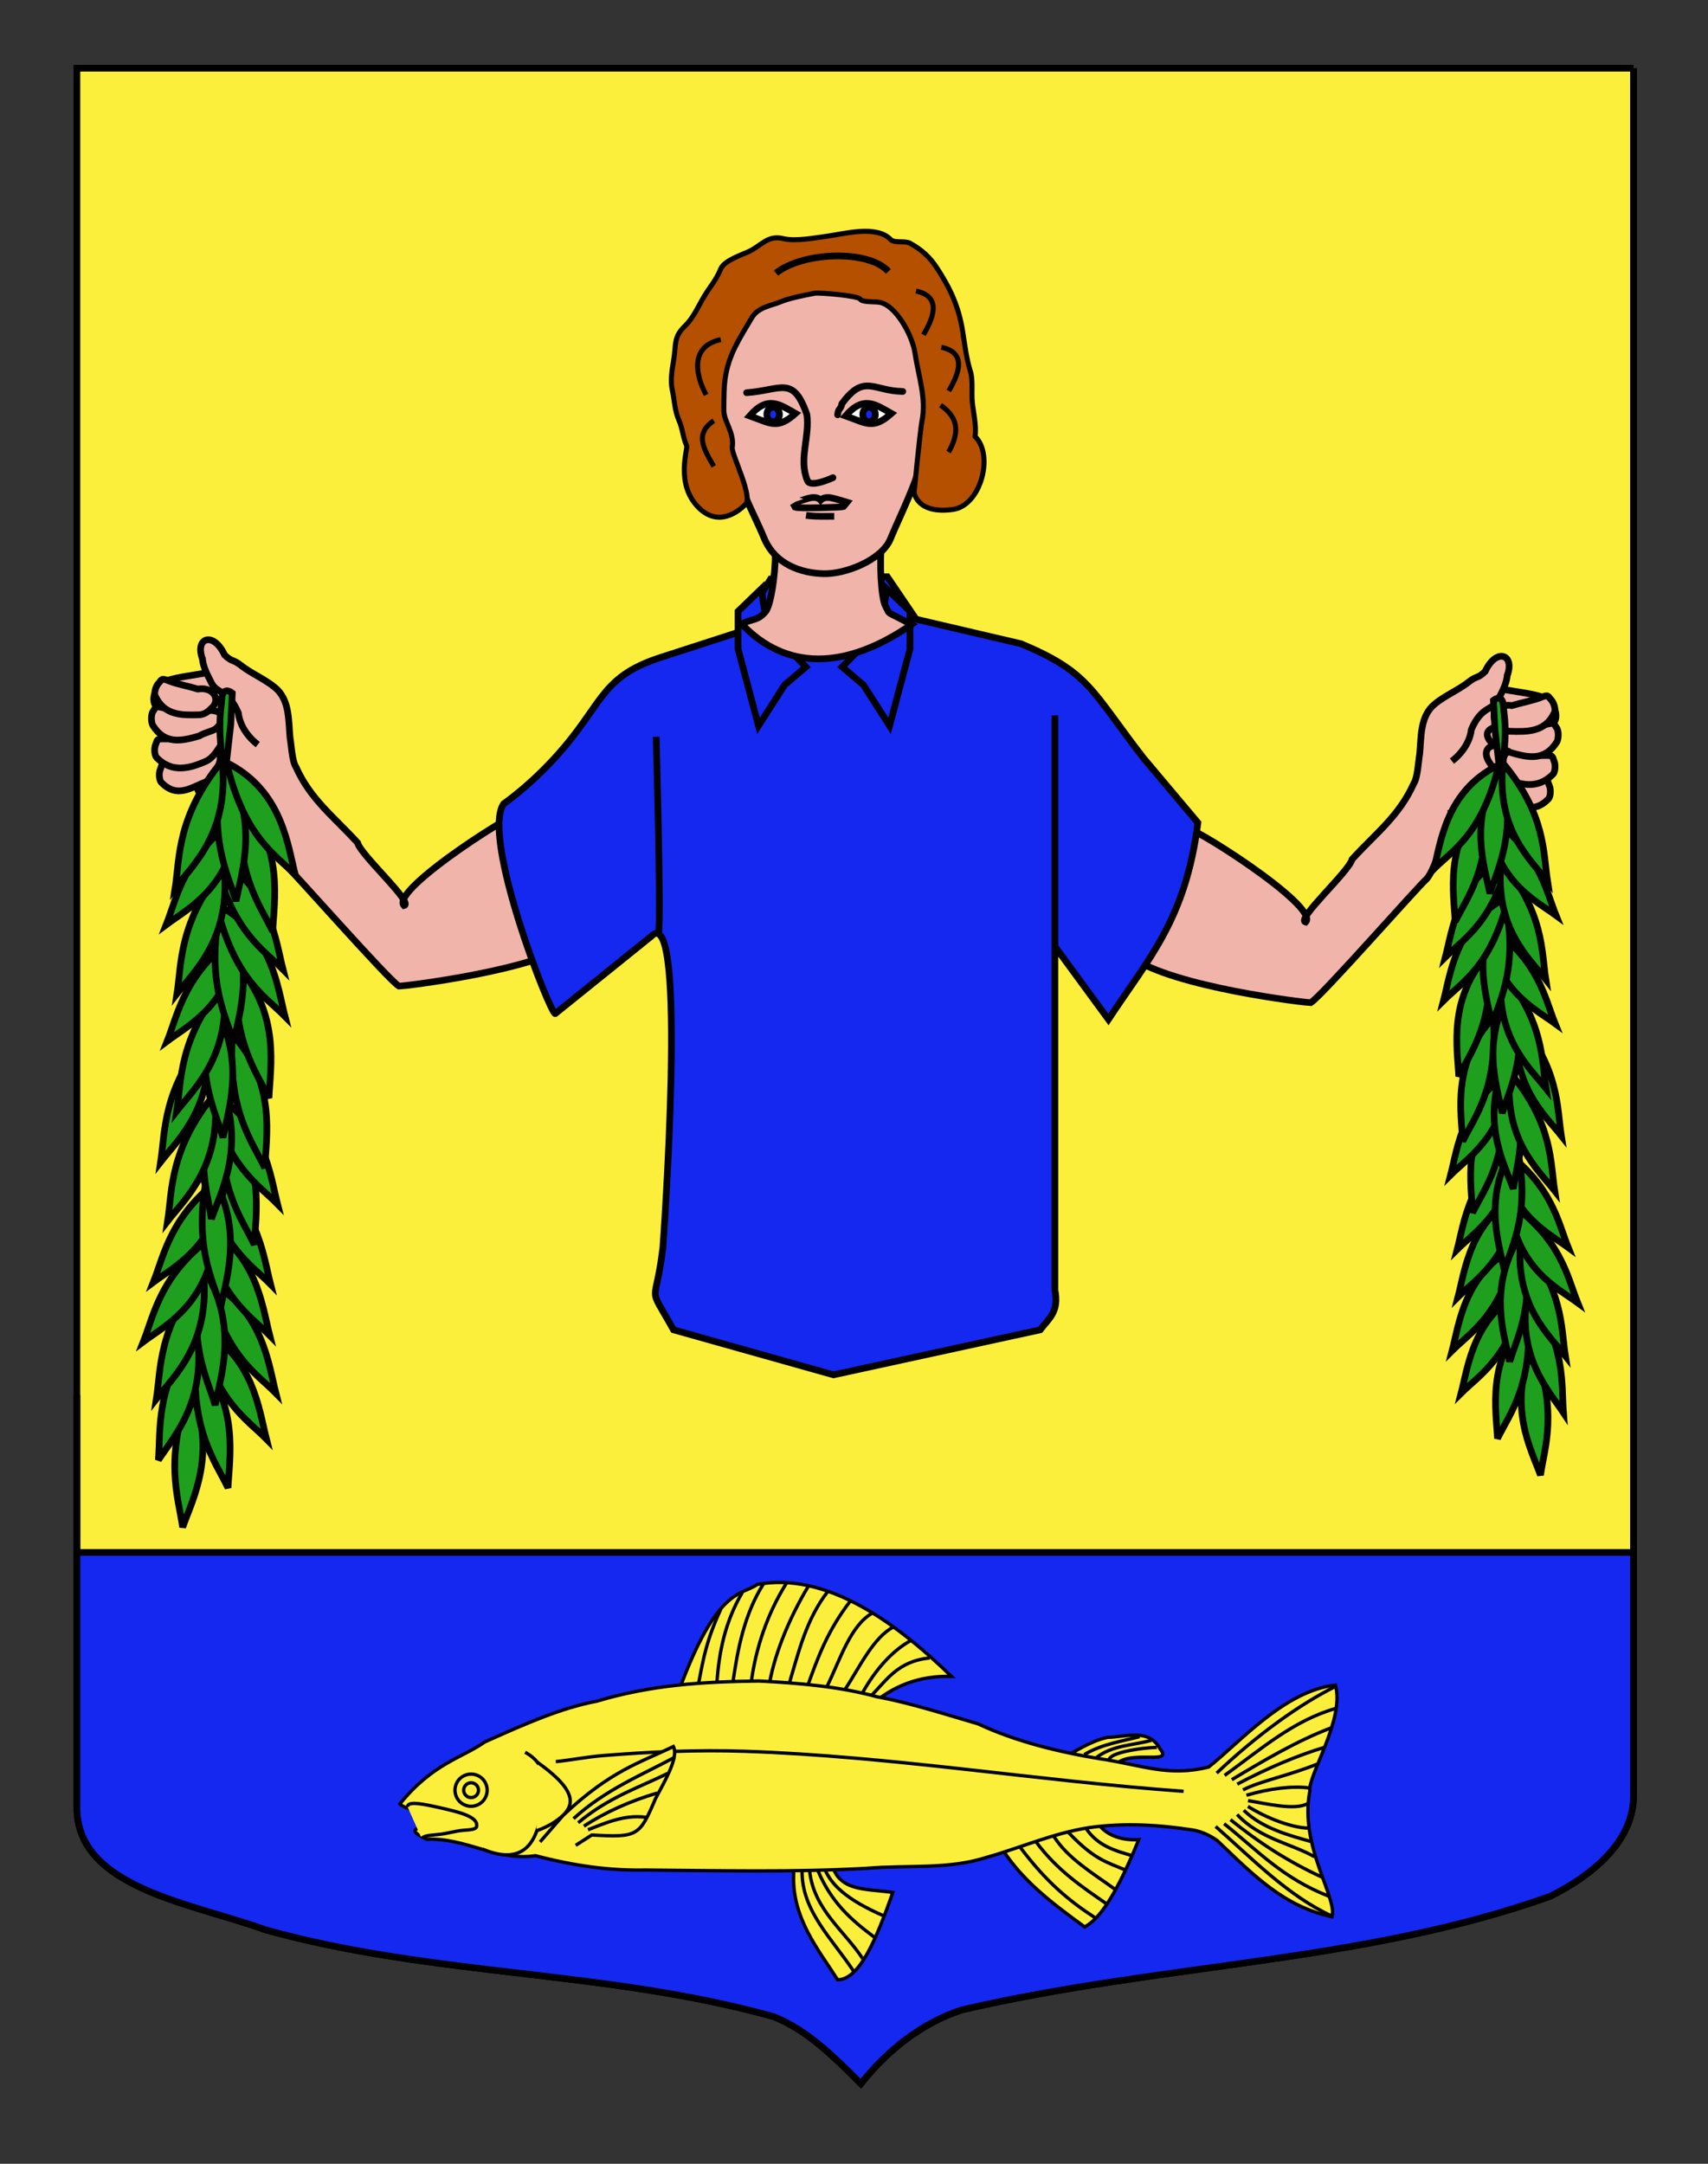 <?xml version="1.0" encoding="utf-8"?>
<!-- Generator: Adobe Illustrator 15.1.0, SVG Export Plug-In . SVG Version: 6.00 Build 0)  -->
<!DOCTYPE svg PUBLIC "-//W3C//DTD SVG 1.1//EN" "http://www.w3.org/Graphics/SVG/1.1/DTD/svg11.dtd">
<svg version="1.1" id="Autre_blason" xmlns="http://www.w3.org/2000/svg" xmlns:xlink="http://www.w3.org/1999/xlink" x="0px"
	 y="0px" width="255.119px" height="323.148px" viewBox="0 0 255.119 323.148" enable-background="new 0 0 255.119 323.148"
	 xml:space="preserve">
<rect x="0" y="0" width="255.119" height="323.148" fill="#333333" stroke="none"/>
<path fill="#FCEF3C" stroke="#000000" stroke-miterlimit="10" d="M243.991,10.188c-78,0-154.505,0-232.505,0
	c0,135.583,0,149.083,0,259.75c0,12.043,17.098,14.25,28.1,18.25c25,7,51,6,76,13c5,2,9,6,12.999,10c4-5,9-9,15-11c30-7,60-7,88-17
	c6-3,12.406-8,12.406-15C243.991,244.646,243.991,146.563,243.991,10.188"/>
<path fill="#1428F0" stroke="#000000" stroke-miterlimit="10" d="M243.991,231.852c-78,0-154.505,0-232.505,0c0,0,0-72.581,0,38.086
	c0,12.043,17.098,14.25,28.1,18.25c25,7,51,6,76,13c5,2,9,6,12.999,10c4-5,9-9,15-11c30-7,60-7,88-17c6-3,12.406-8,12.406-15
	c0-23.542,0-121.625,0-258"/>
<g id="Bras_gauche">
	<path id="path9329_1_" fill="#F0B4AA" stroke="#000000" d="M224.5,102.942c0.987,0.226,4.887,0.711,5.785,1.155
		c1.792,0.887,2.306,2.204,2.074,3.281c-0.189,0.884-1.303,0.729-2.006,1.542c-2.331,2.694-3.225,8.829-4.599,11.679
		c-1.373,1.149-4.926,2.462-6.607,2.949c-1.47,0.823-1.837,0.98-2.963,2.129c-1.441,1.354-1.828,4.009-3.055,5.555
		c-1.309,1.122-15.821,17.655-17.36,18.52c-0.47,0.018-20.563-2.293-26.847-6.851c-5.278-3.83,9.422-17.883,8.702-18.885
		c-1.26-1.752,19.626,11.294,17.403,13.701c-1.539-0.369,6.482-7.551,6.93-9.381c3.53-3.876,7.032-6.458,9.213-11.321
		c0.584-0.897,0.684-3.288,0.885-4.433c0.229-2.445,0.072-5.235,1.854-7.076c1.505-1.464,3.899-2.396,5.458-3.655
		c1.331-1.026,1.239-0.412,2.465-1.57c1.626-3.538,4.438-2.612,3.326,0.525"/>
	<path id="path9331_1_" fill="#F0B4AA" stroke="#000000" d="M225.144,100.66c-0.054,1.578-1.037,3.062-1.345,3.786
		c-0.889,1.736-2.481,0.922-4.026,4.491c-0.125,1.283-0.896,3.179-2.902,4.733"/>
	<g id="Doigts_droits_1_">
		<path id="path9477_1_" fill="#F0B4AA" stroke="#000000" d="M229.855,116.542c-1.417-0.022-2.826-0.263-4.221-0.343
			c-2.537-1.803-4.044-1.585-2.601,1.191c0.27,0.521,0.751,1.139,1.495,1.803c2.465,0.98,4.403,2.502,6.739,0.142
			c0.337-0.344,0.418-1.41,0.15-2.001C231.13,116.698,231.451,116.47,229.855,116.542z"/>
		<path id="path9479_1_" fill="#F0B4AA" stroke="#000000" d="M230.551,112.837c-1.418-0.021-2.827-0.262-4.22-0.343
			c-2.445-2.228-5.698-1.153-3.721,1.588c0.247,0.348,0.966,1.634,2.028,2.091c2.335,1.011,4.992,1.819,7.324-0.542
			c0.34-0.342,0.423-1.408,0.153-2.001C231.827,112.995,232.146,112.768,230.551,112.837z"/>
		<path id="path9481_1_" fill="#F0B4AA" stroke="#000000" d="M230.794,108.227c-1.393,0.274-2.882,0.767-4.263,0.979
			c-2.486-1.407-6.159-0.437-3.403,2.079c0.394,0.359,1.701,0.6,2.481,1.094c2.796,0.829,5.133,1.248,6.923-1.55
			c0.256-0.406,0.344-1.636-0.044-2.157C232.074,108.114,232.339,107.823,230.794,108.227z"/>
		<path id="path9483_1_" fill="#F0B4AA" stroke="#000000" d="M229.907,104.252c-1.342,0.463-2.745,0.724-4.084,1.124
			c-2.337-0.378-3.379,1.57-2.155,2.742c0.534,0.513,0.885,0.937,1.793,1.096c2.652,0.074,5.347,0.194,6.733-2.823
			c0.2-0.436-0.088-1.468-0.544-1.931C231.162,103.964,231.385,103.639,229.907,104.252z"/>
	</g>
	<path fill="#FFFFFF" stroke="#010101" d="M216.269,121.5c0,0,2.879-0.451,3.703-1.945"/>
</g>
<g id="Bras_droit">
	<path id="path9329_3_" fill="#F0B4AA" stroke="#000000" d="M30.214,98.337c-1.111-3.138,1.7-4.063,3.326-0.525
		c1.225,1.158,1.134,0.544,2.465,1.57c1.559,1.259,3.953,2.191,5.458,3.655c1.782,1.841,1.625,4.631,1.854,7.076
		c0.201,1.145,0.301,3.535,0.884,4.433c2.181,4.863,5.683,7.444,9.213,11.321c0.447,1.83,8.469,9.012,6.929,9.38
		c-2.222-2.406,18.664-15.452,17.404-13.7c-0.72,1.002,13.98,15.056,8.702,18.885c-6.283,4.56-26.376,6.869-26.847,6.851
		c-1.539-0.865-16.051-17.398-17.36-18.52c-1.227-1.546-1.613-4.2-3.055-5.554c-1.125-1.149-1.493-1.307-2.962-2.13
		c-1.682-0.486-5.234-1.8-6.607-2.949c-1.374-2.85-2.267-8.984-4.598-11.679c-0.703-0.812-1.817-0.658-2.006-1.542
		c-0.231-1.077,0.282-2.395,2.074-3.281c0.899-0.444,4.798-0.93,5.785-1.155"/>
	<path id="path9331_3_" fill="#F0B4AA" stroke="#000000" d="M38.501,111.202c-2.005-1.555-2.777-3.45-2.901-4.733
		c-1.545-3.569-3.138-2.755-4.027-4.491c-0.307-0.725-1.29-2.208-1.344-3.786"/>
	<g id="Doigts_droits_3_">
		<path id="path9477_3_" fill="#F0B4AA" stroke="#000000" d="M23.954,114.865c-0.268,0.591-0.187,1.657,0.15,2
			c2.335,2.361,4.273,0.84,6.738-0.141c0.745-0.664,1.226-1.281,1.496-1.803c1.444-2.776-0.063-2.994-2.601-1.191
			c-1.395,0.08-2.803,0.32-4.221,0.343C23.921,114.001,24.242,114.229,23.954,114.865z"/>
		<path id="path9479_3_" fill="#F0B4AA" stroke="#000000" d="M23.256,111.161c-0.269,0.593-0.187,1.659,0.153,2.001
			c2.333,2.361,4.989,1.553,7.325,0.542c1.062-0.457,1.781-1.743,2.028-2.091c1.978-2.741-1.275-3.815-3.72-1.588
			c-1.393,0.081-2.802,0.321-4.22,0.343C23.225,110.299,23.545,110.527,23.256,111.161z"/>
		<path id="path9481_3_" fill="#F0B4AA" stroke="#000000" d="M22.884,106.203c-0.388,0.521-0.299,1.751-0.044,2.157
			c1.79,2.798,4.127,2.379,6.923,1.55c0.78-0.494,2.088-0.734,2.481-1.094c2.756-2.516-0.917-3.486-3.404-2.079
			c-1.38-0.213-2.87-0.705-4.262-0.979C23.034,105.354,23.298,105.645,22.884,106.203z"/>
		<path id="path9483_3_" fill="#F0B4AA" stroke="#000000" d="M23.722,101.991c-0.456,0.463-0.744,1.495-0.543,1.931
			c1.387,3.017,4.081,2.897,6.733,2.823c0.908-0.159,1.259-0.583,1.792-1.096c1.224-1.172,0.183-3.12-2.154-2.742
			c-1.339-0.4-2.743-0.661-4.084-1.124C23.988,101.17,24.21,101.495,23.722,101.991z"/>
	</g>
	<path fill="#FFFFFF" stroke="#010101" d="M35.4,117.086c0.824,1.494,3.703,1.944,3.703,1.944"/>
</g>
<g id="Habit">
	<path id="path174" fill="#1428F0" stroke="#000000" d="M115.104,86.471l-2.493,4.004l-2.496,4.006L98.658,98.19
		c-8.441,2.731-8.608,6.474-14.163,13.139c-4.643,5.572-9.257,8.702-9.257,8.702c-3.457,4.938,6.997,31.54,7.699,31.352
		l14.333-11.541c5.554-5.74,1.745,46.454,1.745,46.454c-1.099,9.246-2.452,5.078,1.584,12.307l23.893,6.723l30.88-6.723
		c1.363-1.777,2.824-2.674,2.195-5.967v-42.894v-42.907v16.192v18.315l7.993,10.901c6.065-9.17,11.538-14.969,13.364-29.38
		l-8.152-9.687c-7.872-10.192-8.055-12.741-18.234-17.026l-15.705-3.673l-2.148-3.173l-2.151-3.167l-8.719,0.162L115.104,86.471
		L115.104,86.471z"/>
	<path id="path190" fill="#1428F0" stroke="#000000" d="M120.372,99.603l-3.174,2.686l-3.904,6.104l-3.052-11.476v-5.616
		l3.538-3.418C114.169,93.917,116.034,95.121,120.372,99.603z"/>
	<path id="path190_1_" fill="#1428F0" stroke="#000000" d="M132.385,87.883l3.539,3.418v5.616l-3.052,11.476l-3.906-6.104
		l-3.174-2.686C130.132,95.121,131.996,93.917,132.385,87.883z"/>
</g>
<g id="Tete">
	<path id="Cou" fill="#F0B4AA" stroke="#000000" d="M131.698,81.238c-0.371,2.499-0.093,8.054,0.555,9.258
		c0.811,1.503-0.185,0.555,3.889,2.776c-9.906,6.851-18.793,6.851-25.366-0.092c1.799-0.875,2.417-0.435,3.604-1.882
		c0.963-1.24,1.634-7.648,1.348-9.228"/>
	<path id="Contour_visage_1_" fill="#F0B4AA" stroke="#000000" stroke-linecap="round" d="M114.108,80.312
		c-1.58-3.862-4.371-8.519-5.405-14.441c-3.767,3.824-5.23-3.86-4.429-8.271c0.354-1.953,0.886-3.727,3.86-4.243
		c5.938-18.222,26.008-19.147,31.351,1.32c0.33,0.82,3.342,0.854,3.342,4.612c0,4.393-2.416,10.487-4.611,7.692
		c-1.414,5.579-3.68,9.771-5.221,13.516c-1.296,3.147-6.715,5.276-9.998,5.184C119.798,85.592,115.775,84.385,114.108,80.312z"/>
	<path fill="none" stroke="#000000" stroke-linecap="round" d="M111.516,58.649c5.185-0.37,6.943-2.659,9.004,3.254
		c0.456,3.41-1.273,6.688,0.093,9.898c0.469,1.104,3.803-0.464,3.803-0.464"/>
	<path fill="none" stroke="#000000" stroke-linecap="round" d="M134.846,58.464c-4.451-0.069-5.75-2.708-9.091,1.827
		c-0.194,0.979-0.536,0.592-0.638,1.659"/>
	<g id="Yeux_1_">
		<g>
			<path fill="#FFFFFF" stroke="#000000" d="M118.827,61.751c-2.695,2.397-3.661,1.512-6.849,0.36
				C114.677,58.995,116.492,60.433,118.827,61.751z"/>
			<path fill="#1428F0" stroke="#000000" d="M115.48,60.817c0.52,0,0.941,0.485,0.941,1.084c0,0.599-0.421,1.085-0.941,1.085
				c-0.518,0-0.939-0.487-0.939-1.085S114.962,60.817,115.48,60.817z"/>
		</g>
		<g>
			<path fill="#FFFFFF" stroke="#000000" d="M133.15,61.751c-2.7,2.397-3.662,1.512-6.85,0.36
				C128.998,58.995,130.813,60.433,133.15,61.751z"/>
			<path fill="#1428F0" stroke="#000000" d="M129.804,60.817c0.519,0,0.94,0.485,0.94,1.084c0,0.599-0.421,1.085-0.94,1.085
				c-0.519,0-0.939-0.487-0.939-1.085S129.285,60.817,129.804,60.817z"/>
		</g>
	</g>
	<path fill="#FFFFFF" stroke="#000000" stroke-linecap="round" d="M107.335,57.824c-1.33,1.331-0.796,4.393,0,4.393"/>
	<path fill="#FFFFFF" stroke="#000000" stroke-linecap="round" d="M139.552,57.824c1.332,1.331,0.801,4.393,0,4.393"/>
	<g id="Bouche">
		<path id="path280" fill="none" stroke="#000000" d="M121.167,74.329c0.596-0.08,1.082,0.007,1.409,0.366
			c0.331-0.331,0.771-0.431,1.315-0.384c0.584,0.049,2.629,0.696,2.629,0.696l-0.554,0.671c-0.157,0.062-6.567,0.316-7.198,0.069
			l-0.312-0.57C118.458,75.18,120.526,74.412,121.167,74.329z"/>
		<path id="path284_3_" fill="none" stroke="#000000" d="M124.609,77.107c0,0-0.968,0.001-2.105,0.001
			c-1.162,0-2.105-0.138-2.105-0.138"/>
	</g>
</g>
<g id="Cheveux_2_">
	<path id="Cheveux_3_" fill="#B45000" stroke="#000000" stroke-width="0.75" d="M109.37,66.842c0.354-2.25-1.257-3.845-1.257-5.574
		c0-1.989,0.045-3.644,0.181-4.614c0.521-3.737,2.176-6.075,3.977-9.163c0.959-1.646,2.874-1.805,4.354-2.427
		c1.222-0.514,3.479-0.97,5.042-1.267c0.667-0.126,6.469,0.345,6.81,0.875c0.325,0.498,2.2,0.354,2.886,0.472
		c2.432,0.419,4.914,4.919,5.309,7.602c0.51,3.462,1.73,6.712,1.034,10.173c-0.269,1.333-1.166,10.597-1.166,10.597
		s0.354,3.313,5.784,2.572c4.187-0.571,6.172-8.146,3.32-10.902c0.23-1.617-0.26-3.549-0.42-5.2
		c-0.137-1.411,0.135-3.227-0.289-4.561c-0.589-1.844-0.855-4.131-1.146-5.948c-0.601-3.752-1.857-6.402-3.826-9.434
		c-1.089-1.678-2.312-2.76-4.013-3.704c-0.797-0.442-2.353,0.024-2.925-0.574c-2.096-2.188-6.92-0.84-9.33-0.513
		c-1.876,0.254-4.843,0.833-6.698,0.385c-2.333-0.566-3.183,0.989-5.143,1.924c-1.06,0.502-3.677,1.347-4.185,2.562
		c-0.799,1.908-1.509,2.488-2.542,4.233c-0.952,1.605-1.546,3.099-2.839,4.353c-1.728,1.674-1.27,2.732-1.676,5.127
		c-0.242,1.436-0.502,3.008-0.201,4.37c0.353,1.597,0.335,3.048,0.991,4.548c0.583,1.336,0.575,2.463,1.153,3.801
		c0.22,0.507-1.721,5.667,1.744,9.203c3.464,3.537,6.958-0.359,6.958-0.359C112.693,74.525,109.219,67.81,109.37,66.842z"/>
	<path id="path9359_16_" fill="#B45000" stroke="#000000" stroke-width="0.75" d="M107.657,50.721
		c-4.944,1.037-3.529,5.854-2.172,8.247"/>
	<path id="path9359_15_" fill="#B45000" stroke="#000000" stroke-width="0.75" d="M141.718,58.395
		c1.082-1.908,3.136-5.643-1.117-6.534"/>
	<path id="path9359_4_" fill="#B45000" stroke="#000000" stroke-width="0.75" d="M137.937,49.998
		c1.081-1.909,3.135-5.643-1.117-6.534"/>
	<path id="path9359_1_" fill="#B45000" stroke="#000000" stroke-width="0.75" d="M141.685,67.522
		c1.453-2.562,1.76-5.003-1.196-7.001"/>
	<path id="path9359_2_" fill="#B45000" stroke="#000000" stroke-width="0.75" d="M106.613,62.834
		c-2.956,1.998-1.451,4.249,0.002,6.811"/>
	<path fill="#B45000" stroke="#000000" d="M115.909,40.787c3.988-3.191,13.824-3.551,16.787-0.247"/>
</g>
<path fill="#00923F" stroke="#000000" d="M98.381,139.286c0.37-2.963-0.371-29.254-0.371-29.254"/>
<g id="Branche">
	<path id="path30575" fill="#1EA01E" stroke="#010101" d="M27.279,228.091c1.469-4.158,5.253-11.033,1.242-20.508l0.077-2.198
		l-0.179,2.051C24.457,217.927,26.627,223.51,27.279,228.091z"/>
	<path id="path28803" fill="#1EA01E" stroke="#010101" d="M34.061,222.213c0.19-4.506,1.779-12.515-4.705-19.776l-0.074-1.999
		l-0.065,1.902C28.5,213.815,32.139,218.178,34.061,222.213z"/>
	<path id="path30581" fill="#1EA01E" stroke="#010101" d="M23.659,218.056c2.32-3.563,7.466-9.034,5.644-19.427l0.673-2.588
		l-0.742,2.414C23.135,207.366,24.021,213.431,23.659,218.056z"/>
	<path id="path30583" fill="#1EA01E" stroke="#010101" d="M39.798,214.917c-1.112-4.312-1.913-12.486-10.083-16.662l-1.413-2.189
		l1.253,2.153C32.167,209.297,36.835,211.909,39.798,214.917z"/>
	<path id="path30585" fill="#1EA01E" stroke="#010101" d="M41.214,208.078c-1.112-4.312-1.913-12.486-10.084-16.664l-1.412-2.186
		l1.253,2.153C33.583,202.458,38.251,205.072,41.214,208.078z"/>
	<path id="path30587" fill="#1EA01E" stroke="#010101" d="M32.139,209.85c0.842-4.398,3.57-11.954-1.758-20.454l-0.307-2.737
		l0.185,2.616C27.882,200.427,30.832,205.477,32.139,209.85z"/>
	<path id="path30589" fill="#1EA01E" stroke="#010101" d="M23.354,208.913c2.57-3.309,8.096-8.222,7.04-18.763l0.88-2.556
		l-0.934,2.374C23.612,198.208,24.053,204.344,23.354,208.913z"/>
	<path id="path30591" fill="#1EA01E" stroke="#010101" d="M21.404,200.39c3.2-2.399,9.601-5.438,10.865-15.948l1.404-2.194
		l-1.417,2.005C23.974,190.13,23.069,196.192,21.404,200.39z"/>
	<path id="path30593" fill="#1EA01E" stroke="#010101" d="M40.29,199.445c-1.112-4.312-1.913-12.485-10.084-16.663l-1.412-2.189
		l1.253,2.155C32.658,193.826,37.328,196.436,40.29,199.445z"/>
	<path id="path30597" fill="#1EA01E" stroke="#010101" d="M40.414,191.803c-1.113-4.312-1.914-12.484-10.085-16.662l-1.412-2.188
		l1.254,2.155C32.781,186.185,37.451,188.798,40.414,191.803z"/>
	<path id="path30601" fill="#1EA01E" stroke="#010101" d="M22.902,191.498c3.199-2.398,9.602-5.438,10.865-15.944l1.404-2.196
		l-1.417,2.003C25.471,181.238,24.568,187.302,22.902,191.498z"/>
	<path id="path30599" fill="#1EA01E" stroke="#010101" d="M32.978,195.188c0.843-4.398,3.57-11.954-1.757-20.452l-0.308-2.738
		l0.185,2.614C28.722,185.763,31.672,190.815,32.978,195.188z"/>
	<path id="path30603" fill="#1EA01E" stroke="#010101" d="M37.988,185.9c0.189-4.504,1.777-12.511-4.704-19.774l-0.075-1.998
		l-0.065,1.899C32.426,177.505,36.065,181.866,37.988,185.9z"/>
	<path id="path30605" fill="#1EA01E" stroke="#010101" d="M41.454,179.832c-1.112-4.312-1.913-12.487-10.084-16.663l-1.412-2.187
		l1.253,2.152C33.821,174.213,38.492,176.825,41.454,179.832z"/>
	<path id="path30609" fill="#1EA01E" stroke="#010101" d="M31.573,182.052c1.468-4.158,5.253-11.033,1.241-20.506l0.077-2.198
		l-0.179,2.052C28.75,171.888,30.92,177.472,31.573,182.052z"/>
	<path id="path30617" fill="#1EA01E" stroke="#010101" d="M23.995,173.524c2.571-3.307,8.096-8.222,7.04-18.759l0.88-2.557
		l-0.934,2.374C24.254,162.823,24.694,168.955,23.995,173.524z"/>
	<path id="path30643" fill="#1EA01E" stroke="#010101" d="M25.035,182.37c2.57-3.309,8.096-8.224,7.041-18.762l0.88-2.555
		l-0.935,2.373C25.294,171.665,25.734,177.801,25.035,182.37z"/>
	<path id="path30619" fill="#1EA01E" stroke="#010101" d="M39.553,174.425c0.189-4.507,1.778-12.512-4.704-19.776l-0.075-1.998
		l-0.065,1.901C33.991,166.027,37.629,170.389,39.553,174.425z"/>
	<path id="path30621" fill="#1EA01E" stroke="#010101" d="M33.311,169.887c0.841-4.398,3.57-11.954-1.757-20.452l-0.308-2.738
		l0.185,2.615C29.054,160.464,32.003,165.514,33.311,169.887z"/>
	<path id="path30625" fill="#1EA01E" stroke="#010101" d="M26.407,165.914c2.571-3.309,8.096-8.22,7.04-18.763l0.88-2.556
		l-0.934,2.375C26.667,155.211,27.106,161.346,26.407,165.914z"/>
	<path id="path30627" fill="#1EA01E" stroke="#010101" d="M40.17,163.988c0.189-4.505,1.777-12.512-4.705-19.778l-0.074-1.996
		l-0.065,1.899C34.607,155.59,38.247,159.953,40.17,163.988z"/>
	<path id="path30631" fill="#1EA01E" stroke="#010101" d="M24.968,155.495c3.199-2.399,9.602-5.439,10.866-15.947l1.404-2.196
		l-1.417,2.004C27.537,145.236,26.633,151.301,24.968,155.495z"/>
	<path id="path30633" fill="#1EA01E" stroke="#010101" d="M34.899,155.677c0.841-4.398,3.569-11.957-1.758-20.453l-0.308-2.738
		l0.185,2.614C30.641,146.253,33.591,151.304,34.899,155.677z"/>
	<path id="path30637" fill="#1EA01E" stroke="#010101" d="M42.572,151.806c-1.112-4.311-1.913-12.486-10.084-16.663l-1.412-2.188
		l1.253,2.153C34.94,146.186,39.609,148.799,42.572,151.806z"/>
	<path id="path30639" fill="#1EA01E" stroke="#010101" d="M42.279,144.793c-1.111-4.312-1.912-12.486-10.083-16.663l-1.413-2.187
		l1.253,2.153C34.647,139.174,39.317,141.786,42.279,144.793z"/>
	<path id="path30641" fill="#1EA01E" stroke="#010101" d="M26.439,148.39c2.57-3.308,8.095-8.221,7.04-18.763l0.881-2.554
		l-0.935,2.372C26.697,137.684,27.138,143.821,26.439,148.39z"/>
	<path id="path30645" fill="#1EA01E" stroke="#010101" d="M24.822,138.109c3.2-2.4,9.602-5.439,10.865-15.947l1.405-2.195
		l-1.417,2.003C27.392,127.848,26.488,133.912,24.822,138.109z"/>
	<path id="path30649" fill="#1EA01E" stroke="#010101" d="M40.733,139.111c0.19-4.507,1.777-12.514-4.705-19.779l-0.074-1.997
		l-0.065,1.9C35.17,130.712,38.81,135.074,40.733,139.111z"/>
	<path id="path30651" fill="#1EA01E" stroke="#010101" d="M35.253,134.582c0.842-4.399,3.57-11.956-1.757-20.453l-0.308-2.738
		l0.185,2.614C30.996,125.158,33.946,130.208,35.253,134.582z"/>
	<path id="path30653" fill="#1EA01E" stroke="#010101" d="M26.162,132.614c2.571-3.307,8.095-8.221,7.04-18.762l0.88-2.554
		l-0.934,2.372C26.42,121.909,26.861,128.046,26.162,132.614z"/>
	<path id="path30655" fill="#1EA01E" stroke="#010101" d="M44.097,130.636c-1.113-4.313-1.914-12.487-10.085-16.664l-1.413-2.188
		l1.255,2.153C36.465,125.017,41.133,127.628,44.097,130.636z"/>
	<path fill="#1EA01E" stroke="#010101" d="M33.202,113.851c-0.685-6.195-0.21-7.441-0.068-9.482c0.142-2.04,1.565-0.85,1.565-0.85
		l-0.237,4.704l-0.617,5.439L33.202,113.851z"/>
</g>
<g id="Branche_1_">
	<path id="path30575_1_" fill="#1EA01E" stroke="#010101" d="M229.019,201.121l-0.169-1.905l0.072,2.042
		c-3.799,8.801-0.215,15.187,1.176,19.049C230.715,216.052,232.771,210.866,229.019,201.121z"/>
	<path id="path28803_1_" fill="#1EA01E" stroke="#010101" d="M228.262,196.387l-0.062-1.767l-0.07,1.856
		c-6.141,6.746-4.636,14.185-4.456,18.37C225.495,211.099,228.942,207.048,228.262,196.387z"/>
	<path id="path30581_1_" fill="#1EA01E" stroke="#010101" d="M228.246,192.78l-0.702-2.242l0.638,2.403
		c-1.727,9.654,3.148,14.735,5.345,18.045C233.184,206.691,234.022,201.056,228.246,192.78z"/>
	<path id="path30583_1_" fill="#1EA01E" stroke="#010101" d="M227.942,192.56l1.188-2.001l-1.338,2.034
		c-7.74,3.879-8.498,11.471-9.552,15.477C221.046,205.277,225.469,202.85,227.942,192.56z"/>
	<path id="path30585_1_" fill="#1EA01E" stroke="#010101" d="M226.601,186.21l1.188-2.001l-1.338,2.03
		c-7.74,3.881-8.499,11.475-9.551,15.479C219.704,198.926,224.127,196.498,226.601,186.21z"/>
	<path id="path30587_1_" fill="#1EA01E" stroke="#010101" d="M227.276,184.253l0.174-2.431l-0.29,2.544
		c-5.046,7.895-2.463,14.913-1.665,18.999C226.732,199.302,229.526,194.61,227.276,184.253z"/>
	<path id="path30589_1_" fill="#1EA01E" stroke="#010101" d="M227.199,184.897l-0.886-2.206l0.834,2.374
		c-1.001,9.792,4.233,14.355,6.668,17.429C233.154,198.25,233.571,192.551,227.199,184.897z"/>
	<path id="path30591_1_" fill="#1EA01E" stroke="#010101" d="M225.383,179.587l-1.342-1.861l1.329,2.038
		c1.197,9.762,7.262,12.585,10.293,14.813C234.085,190.678,233.229,185.047,225.383,179.587z"/>
	<path id="path30593_1_" fill="#1EA01E" stroke="#010101" d="M227.476,178.189l1.188-2.002l-1.338,2.034
		c-7.741,3.881-8.5,11.473-9.553,15.478C220.579,190.904,225.003,188.479,227.476,178.189z"/>
	<path id="path30597_1_" fill="#1EA01E" stroke="#010101" d="M227.358,171.094l1.188-2.002l-1.337,2.031
		c-7.74,3.881-8.498,11.473-9.552,15.477C220.463,183.809,224.886,181.383,227.358,171.094z"/>
	<path id="path30601_1_" fill="#1EA01E" stroke="#010101" d="M223.965,171.328l-1.343-1.861l1.33,2.041
		c1.196,9.758,7.261,12.581,10.292,14.81C232.666,182.42,231.811,176.787,223.965,171.328z"/>
	<path id="path30599_1_" fill="#1EA01E" stroke="#010101" d="M226.48,170.633l0.175-2.428l-0.292,2.543
		c-5.046,7.894-2.462,14.912-1.663,18.997C225.938,185.683,228.731,180.991,226.48,170.633z"/>
	<path id="path30603_1_" fill="#1EA01E" stroke="#010101" d="M224.543,162.658l-0.062-1.764l-0.07,1.855
		c-6.14,6.747-4.636,14.184-4.456,18.368C221.775,177.37,225.222,173.319,224.543,162.658z"/>
	<path id="path30605_1_" fill="#1EA01E" stroke="#010101" d="M226.373,159.971l1.188-2l-1.337,2.032
		c-7.74,3.879-8.499,11.472-9.553,15.478C219.478,172.688,223.9,170.261,226.373,159.971z"/>
	<path id="path30609_1_" fill="#1EA01E" stroke="#010101" d="M224.952,158.359l-0.17-1.905l0.072,2.042
		c-3.799,8.799-0.215,15.185,1.176,19.048C226.648,173.29,228.705,168.103,224.952,158.359z"/>
	<path id="path30617_1_" fill="#1EA01E" stroke="#010101" d="M226.591,152.027l-0.884-2.206l0.833,2.375
		c-1,9.789,4.233,14.354,6.669,17.426C232.546,165.378,232.964,159.682,226.591,152.027z"/>
	<path id="path30643_1_" fill="#1EA01E" stroke="#010101" d="M225.605,160.243l-0.885-2.205l0.834,2.374
		c-1,9.789,4.233,14.354,6.668,17.426C231.561,173.594,231.978,167.894,225.605,160.243z"/>
	<path id="path30619_1_" fill="#1EA01E" stroke="#010101" d="M223.061,151.998l-0.062-1.766l-0.07,1.855
		c-6.14,6.748-4.635,14.184-4.455,18.37C220.294,166.711,223.74,162.658,223.061,151.998z"/>
	<path id="path30621_1_" fill="#1EA01E" stroke="#010101" d="M226.166,147.131l0.174-2.428l-0.29,2.543
		c-5.047,7.894-2.462,14.912-1.665,18.998C225.624,162.181,228.417,157.49,226.166,147.131z"/>
	<path id="path30625_1_" fill="#1EA01E" stroke="#010101" d="M224.307,144.956l-0.885-2.206l0.834,2.374
		c-1.001,9.793,4.232,14.356,6.668,17.43C230.262,158.309,230.678,152.611,224.307,144.956z"/>
	<path id="path30627_1_" fill="#1EA01E" stroke="#010101" d="M222.477,142.302l-0.063-1.764l-0.069,1.854
		c-6.14,6.749-4.635,14.187-4.456,18.372C219.71,157.015,223.156,152.963,222.477,142.302z"/>
	<path id="path30631_1_" fill="#1EA01E" stroke="#010101" d="M222.007,137.884l-1.342-1.862l1.329,2.04
		c1.198,9.76,7.263,12.584,10.293,14.812C230.71,148.978,229.854,143.345,222.007,137.884z"/>
	<path id="path30633_1_" fill="#1EA01E" stroke="#010101" d="M224.662,133.93l0.175-2.428l-0.291,2.543
		c-5.046,7.892-2.462,14.913-1.666,18.999C224.12,148.982,226.914,144.289,224.662,133.93z"/>
	<path id="path30637_1_" fill="#1EA01E" stroke="#010101" d="M225.314,133.939l1.188-2l-1.338,2.032
		c-7.74,3.88-8.498,11.473-9.552,15.477C218.42,146.655,222.842,144.228,225.314,133.939z"/>
	<path id="path30639_1_" fill="#1EA01E" stroke="#010101" d="M225.592,127.424l1.187-2l-1.337,2.031
		c-7.74,3.88-8.499,11.472-9.552,15.478C218.694,140.14,223.118,137.714,225.592,127.424z"/>
	<path id="path30641_1_" fill="#1EA01E" stroke="#010101" d="M224.276,128.677l-0.885-2.204l0.833,2.373
		c-0.999,9.792,4.234,14.355,6.669,17.428C230.231,142.031,230.648,136.331,224.276,128.677z"/>
	<path id="path30645_1_" fill="#1EA01E" stroke="#010101" d="M222.145,121.734l-1.342-1.861l1.33,2.039
		c1.197,9.76,7.262,12.583,10.293,14.813C230.848,132.826,229.992,127.195,222.145,121.734z"/>
	<path id="path30649_1_" fill="#1EA01E" stroke="#010101" d="M221.942,119.194l-0.062-1.765l-0.07,1.855
		c-6.14,6.748-4.637,14.186-4.456,18.372C219.177,133.906,222.623,129.854,221.942,119.194z"/>
	<path id="path30651_1_" fill="#1EA01E" stroke="#010101" d="M224.326,114.336l0.175-2.428l-0.292,2.543
		c-5.046,7.893-2.462,14.911-1.665,18.998C223.783,129.386,226.578,124.695,224.326,114.336z"/>
	<path id="path30653_1_" fill="#1EA01E" stroke="#010101" d="M224.538,114.024l-0.884-2.204l0.833,2.373
		c-0.999,9.791,4.234,14.356,6.668,17.428C230.494,127.378,230.911,121.678,224.538,114.024z"/>
	<path id="path30655_1_" fill="#1EA01E" stroke="#010101" d="M223.87,114.274l1.188-2l-1.338,2.032
		c-7.738,3.88-8.498,11.472-9.552,15.478C216.976,126.99,221.396,124.565,223.87,114.274z"/>
	<path fill="#1EA01E" stroke="#010101" d="M224.487,114.193c0.648-5.755,0.199-6.912,0.065-8.808
		c-0.135-1.895-1.483-0.79-1.483-0.79l0.225,4.369l0.584,5.053L224.487,114.193z"/>
</g>
<g id="Poisson" transform="translate(-650.534,492.994)">
	<path id="path3501" fill="#FCEF3C" stroke="#000000" stroke-width="0.5" d="M751.968-240.572
		c5.737-15.55,9.349-14.102,11.673-15.791c10.036-1.85,20.203,5.178,29.009,13.731c-4.758-0.133-8.804,1.392-12.188,4.464
		L751.968-240.572z"/>
	<path id="path3511" fill="#FCEF3C" stroke="#000000" stroke-width="0.5" d="M808.785-230.101c2.178-1.254,4.688-2.897,7.188-3.43
		c2.702-0.02,6.15-1.433,7.845,1.738c2.256,2.783-5.967-0.646-7.341,3.402C813.764-228.753,811.147-228.696,808.785-230.101z"/>
	<path id="path3503" fill="#FCEF3C" stroke="#000000" stroke-width="0.5" d="M799.687-217.742
		c3.112,5.356,7.972,8.965,12.874,12.531c1.478-0.901,3.862-2.697,8.068-13.045c-2.539,0.179-5.821-0.639-6.865-3.948
		C808.591-221.676,803.944-220.1,799.687-217.742z"/>
	<path id="path3505" fill="#FCEF3C" stroke="#000000" stroke-width="0.5" d="M766.559-215.168c0.283,1.398,2.599,0.585,2.528,1.951
		c-0.342,6.612,3.716,11.41,6.569,15.901c3.321-0.038,5.818-6.255,8.24-13.046c-4.175-0.633-8.74,0.014-9.271-5.32L766.559-215.168z
		"/>
	<path id="path3498" fill="#FCEF3C" stroke="#000000" stroke-width="0.5" d="M710.257-223.578c4.943-6.092,9.28-6.851,12.702-9.27
		c6.067-2.714,11.338-5.058,16.691-6.075c8.275-2.466,15.825-2.907,24.248-3.021c5.779,0.294,12.051,0.809,17.684,2.372
		c4.723,0.84,10.454,2.691,15.055,4.034c5.567,2.604,11.888,4.17,18.198,5.211c6.158,0.905,10.161,2.75,16.234,1.231
		c4.635-3.648,11.301-11.383,18.927-12.24c1.476,5.026-4.135,13.545-3.813,15.806c-1.625,8.204,4.153,15.949,3.306,18.804
		c-7.172-1.562-11.59-6.088-17.123-11.376c-1.061-0.748-2.217-1.32-3.556-1.57c-4.918-0.762-10.239-1.137-15.562-0.376
		c-5.378,0.821-10.405,3.051-15.267,4.42c-5.842,1.894-11.945,1.128-18.032,1.663c-10.982,0.612-22.01,0.333-33.002,0.254
		c-5.258,0.108-10.563-0.601-16.434-2.142c-5.656,0.875-10.593-2.752-16.215-2.449c-5.705-2.663,4.086-1.346,4.177-2.688
		C717.938-221.665,711.415-222.39,710.257-223.578z"/>
	<path id="path3509" fill="#FCEF3C" stroke="#000000" stroke-width="0.5" d="M720.157-223.352c-1.263-0.409-1.956-1.765-1.546-3.027
		c0.409-1.263,1.764-1.954,3.027-1.545c1.263,0.408,1.955,1.764,1.545,3.026c-0.408,1.261-1.761,1.953-3.022,1.548"/>
	<path id="path4499" fill="#FCEF3C" stroke="#000000" stroke-width="0.5" d="M720.558-224.587c-0.581-0.188-0.899-0.811-0.711-1.393
		c0.188-0.581,0.812-0.899,1.394-0.711c0.581,0.188,0.899,0.812,0.711,1.393c-0.188,0.581-0.81,0.899-1.392,0.712"/>
	<path id="path7408" fill="#FCEF3C" stroke="#000000" stroke-width="0.5" d="M754.886-241.612c0.726-3.804,1.189-6.47,3.331-11.095
		 M757.633-241.875c0.299-4.348,1.202-8.938,3.777-13.287 M760.036-241.945c0.679-4.635,1.62-9.877,4.534-14.511 M762.783-242.056
		c0.667-4.691,2.274-9.808,5.221-14.5 M765.529-241.945c0.913-4.578,3.003-9.579,5.746-14.157 M768.479-241.773
		c1.371-4.593,2.492-9.384,5.683-13.521 M771.254-241.47c1.371-3.718,2.771-7.86,6.321-12.451 M774.061-241.127
		c1.987-4.05,3.466-9.05,6.746-10.946 M776.747-240.662c2.172-3.325,4.227-7.793,7.271-9.372 M779.382-240.209
		c1.869-3.356,4.375-6.228,7.159-7.755 M780.724-239.815c2.173-2.156,3.919-5.122,8.664-5.562"/>
	<path id="path7442" fill="#FCEF3C" stroke="#000000" stroke-width="0.5" d="M802.87-217.177c3.948,5.259,7.289,8.022,11.237,10.593
		 M805.251-217.964c3.197,4.318,6.947,6.793,10.592,9.319 M807.927-218.772c2.051,3.286,5.748,5.476,9.097,7.896 M810.097-219.358
		c3.913,4.151,5.829,4.473,8.451,5.614 M812.764-219.913c1.724,2.562,4.24,3.293,6.866,4.049"/>
	<path id="path7458" fill="#FCEF3C" stroke="#000000" stroke-width="0.5" d="M770.335-213.623
		c-0.099,6.079,4.633,10.292,7.826,15.217 M771.476-213.522c0.608,5.716,5.282,8.979,7.927,13.066 M772.717-213.582
		c1.98,4.622,4.773,7.193,8.432,9.915 M773.797-213.693c0.915,2.07,2.994,4.355,8.856,6.877"/>
	<path id="path9468" fill="#FCEF3C" stroke="#000000" stroke-width="0.5" d="M733.555-229.902c2.324-0.239,4.643-0.704,6.958-0.894
		c7.119-0.581,14.197-0.889,21.246-0.651c22.044,0.739,43.794,4.423,65.564,5.98"/>
	<path id="path3507" fill="#FCEF3C" stroke="#000000" stroke-width="0.5" d="M731.199-217.913l3.434-3.949
		c7.147-6.742,11.482-7.858,16.479-10.299c0.822,1.596-1.193,5.004-2.696,7.844c-2.369,5.576-2.641,5.747-9.491,5.373l-2.403,1.545"
		/>
	<path id="path7471" fill="#FCEF3C" stroke="#000000" stroke-width="0.5" d="M736.206-221.386c4.749-4.358,10.409-6.62,15.157-9.197
		 M736.892-220.771c4.698-3.912,9.151-5.272,13.399-7.39 M737.75-220.256c3.133-2.074,6.939-3.778,10.967-4.958 M738.356-219.731
		c2.187-0.787,5.248-2.341,8.716-1.848"/>
	<path id="path7484" fill="#FCEF3C" stroke="#000000" stroke-width="0.5" d="M836.308-222.638c2.829,2.758,6.955,3.79,10.24,4.726
		 M836.198-225.679c2.537-1.321,6.841-2.128,11.209-3.907 M832.27-228.191c6.08-5.775,12.507-10.335,17.672-12.905 M832.109-220.216
		c5.447,4.771,10.801,10.398,17.529,13.46 M833.453-227.84c5.387-3.898,10.295-8.204,16.528-9.985 M834.523-227.204
		c4.644-2.786,9.717-5.805,14.793-7.725 M833.381-220.629c4.93,3.931,8.682,8.12,15.642,10.832 M835.341-226.538
		c4.565-2.442,9.28-4.382,12.944-5.472 M834.331-221.234c4.051,3.27,8.376,6.152,13.673,8.592 M836.714-224.882
		c3.392-0.997,6.805-1.419,9.319-1.1 M835.318-222.003c3.434,3.665,8.141,4.343,11.574,6.32 M836.943-224.074
		c2.452,0.378,6.933,1.521,8.88,0.455 M846.034-219.973c-2.391-0.006-6.263-1.448-9.1-3.24"/>
	<path id="path7524" fill="#FCEF3C" stroke="#000000" stroke-width="0.5" d="M722.616-216.834c5.838,2.435,8.579-0.429,8.926-7.604
		c-0.103-2.383,0.955-4.91-2.575-6.865"/>
	<path id="path7526" fill="#FCEF3C" stroke="#000000" stroke-width="0.5" d="M730.663-219.57c1.985-0.687,3.507-1.758,4.282-2.64
		c1.706-1.939,0.631-4.188-4.121-7.588"/>
	<path id="path7528" fill="#FCEF3C" stroke="#000000" stroke-width="0.5" d="M713.518-218.428c0.454-0.518,1.547-0.472,2.793-0.626
		c1.09-0.135,2.297-0.493,3.295-0.577c1.231-0.103,2.146-0.123,2.13-0.695c0.142-1.385-2.728-2.063-5.336-2.656
		c-2.661-0.605-5.064-1.1-4.982-0.14"/>
	<path id="path9470" fill="#FCEF3C" stroke="#000000" stroke-width="0.5" d="M812.495-230.957c2.589-1.556,5.664-1.997,8.254-2.67
		 M814.254-230.471c2.412-1.905,5.554-1.857,8.254-2.609 M816.197-230.228c0.425-1.377,7.282-1.942,7.282-1.761"/>
</g>
</svg>
